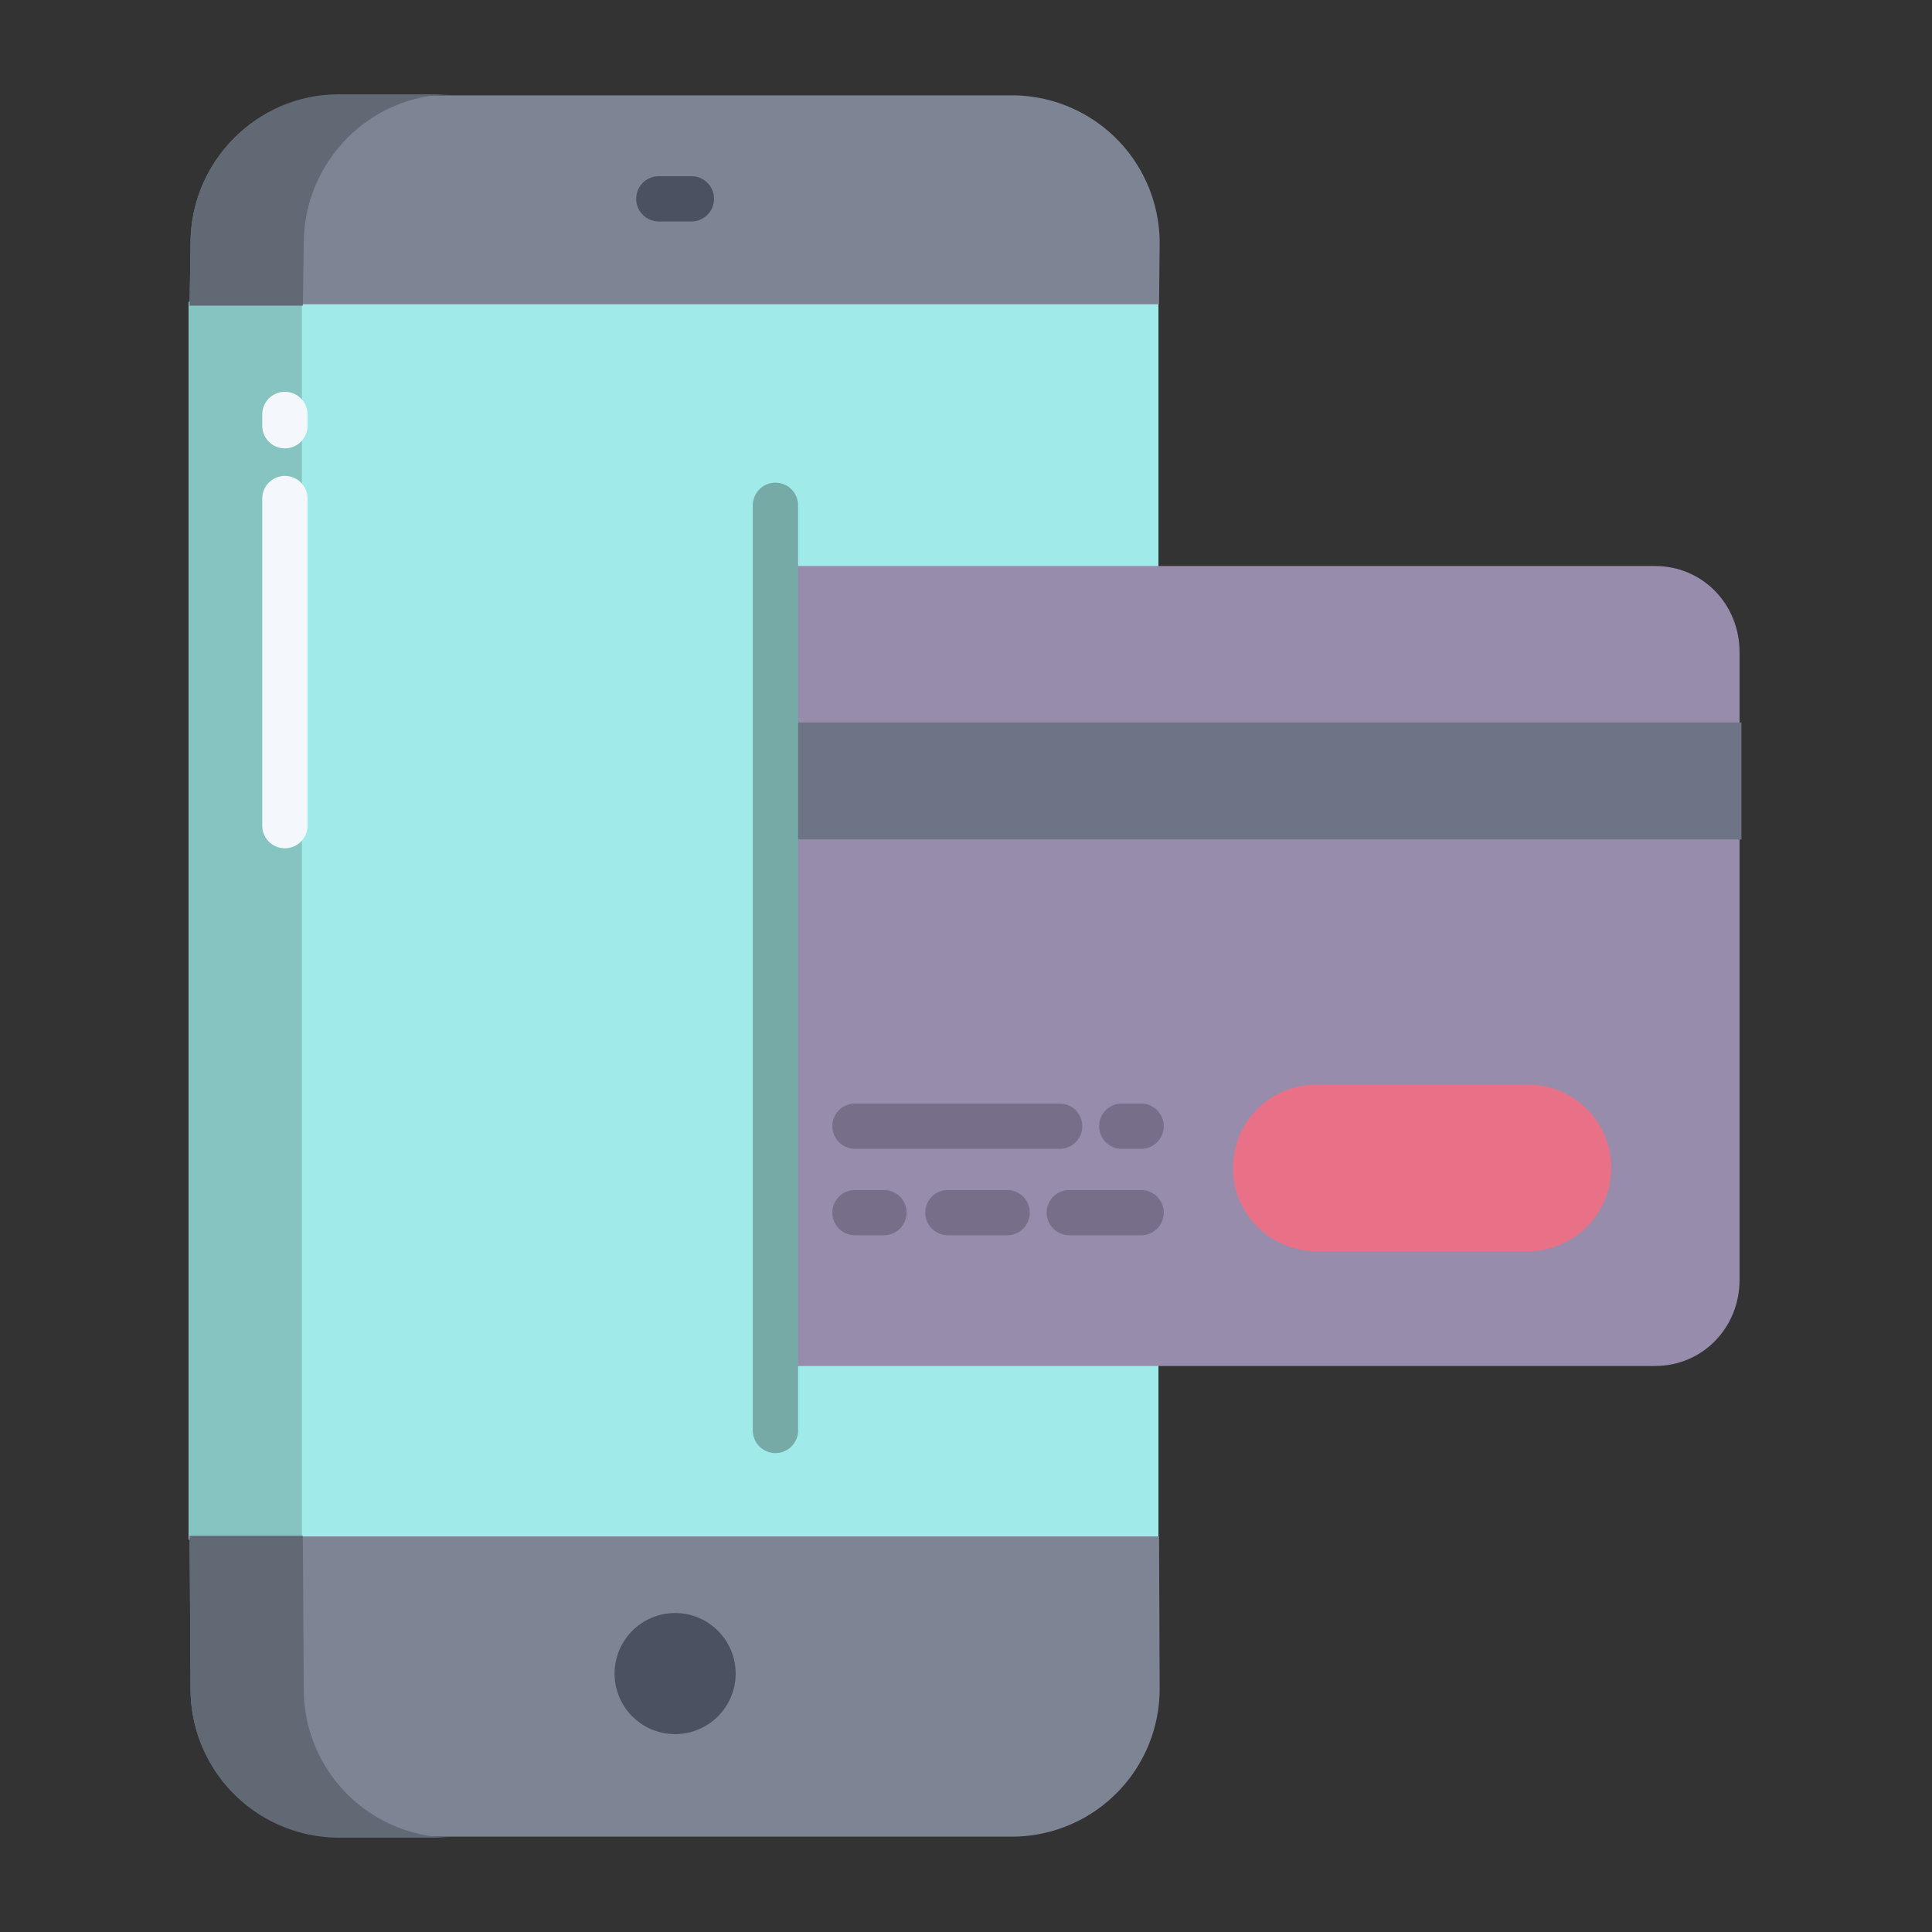 <svg id="Layer_1" height="512" viewBox="0 0 512 512" width="512" xmlns="http://www.w3.org/2000/svg" data-name="Layer 1"><rect x="0" y="0" width="512" height="512" fill="#333333" stroke="none"/><path d="m50 80h257v328h-257z" fill="#a0eaea"/><path d="m50 80h30v328h-30z" fill="#86c4c2"/><path d="m307.32 64.44-.16 16.2h-256.91l.25-16.2a39.174 39.174 0 0 1 39.17-39.17h178.49a39.165 39.165 0 0 1 39.16 39.17z" fill="#7d8595"/><path d="m307.16 407.17.16 40.39a39.165 39.165 0 0 1 -39.16 39.17h-178.49a39.174 39.174 0 0 1 -39.17-39.17l-.25-40.39z" fill="#7d8595"/><path d="m438.59 150h-233.59v212h233.59c12.65 0 22.41-10.17 22.41-22.82v-166.36c0-12.65-9.76-22.82-22.41-22.82z" fill="#978cac"/><path d="m426.99 309.5v.01a22.071 22.071 0 0 1 -22.08 22.07h-56.09a22.077 22.077 0 0 1 -22.08-22.07v-.01a22.077 22.077 0 0 1 22.08-22.07h56.09a22.071 22.071 0 0 1 22.08 22.07z" fill="#e87187"/><path d="m205.5 191.46h256v31h-256z" fill="#6d7486"/><path d="m178.91 427.47a16.045 16.045 0 1 1 -16.04 16.05 16.055 16.055 0 0 1 16.04-16.05z" fill="#4a5160"/><path d="m80.5 64.485c0-21.63 17.54-39.485 39.17-39.485h-30c-21.63 0-39.17 17.855-39.17 39.485l-.25 16.515h30z" fill="#616975"/><path d="m80.5 447.61-.25-40.61h-30l.25 40.61a39.362 39.362 0 0 0 39.17 39.39h30a39.362 39.362 0 0 1 -39.17-39.39z" fill="#616975"/><path d="m183.225 58.691h-8.625a6 6 0 0 1 0-12h8.625a6 6 0 0 1 0 12z" fill="#4a5160"/><path d="m75.5 118.82a6 6 0 0 1 -6-6v-2.985a6 6 0 1 1 12 0v2.985a6 6 0 0 1 -6 6z" fill="#f4f8fc"/><path d="m75.5 224.8a6 6 0 0 1 -6-6v-86.67a6 6 0 0 1 12 0v86.67a6 6 0 0 1 -6 6z" fill="#f4f8fc"/><path d="m205.5 385.082a6 6 0 0 1 -6-6v-245.164a6 6 0 0 1 12 0v245.164a6 6 0 0 1 -6 6z" fill="#75aaa7"/><g fill="#776f89"><path d="m280.814 304.455h-54.229a6 6 0 1 1 0-12h54.229a6 6 0 0 1 0 12z"/><path d="m302.41 304.455h-5.128a6 6 0 0 1 0-12h5.128a6 6 0 0 1 0 12z"/><path d="m234.248 327.359h-7.663a6 6 0 1 1 0-12h7.663a6 6 0 0 1 0 12z"/><path d="m266.906 327.359h-15.7a6 6 0 0 1 0-12h15.7a6 6 0 0 1 0 12z"/><path d="m302.41 327.359h-19.036a6 6 0 0 1 0-12h19.036a6 6 0 0 1 0 12z"/></g></svg>
